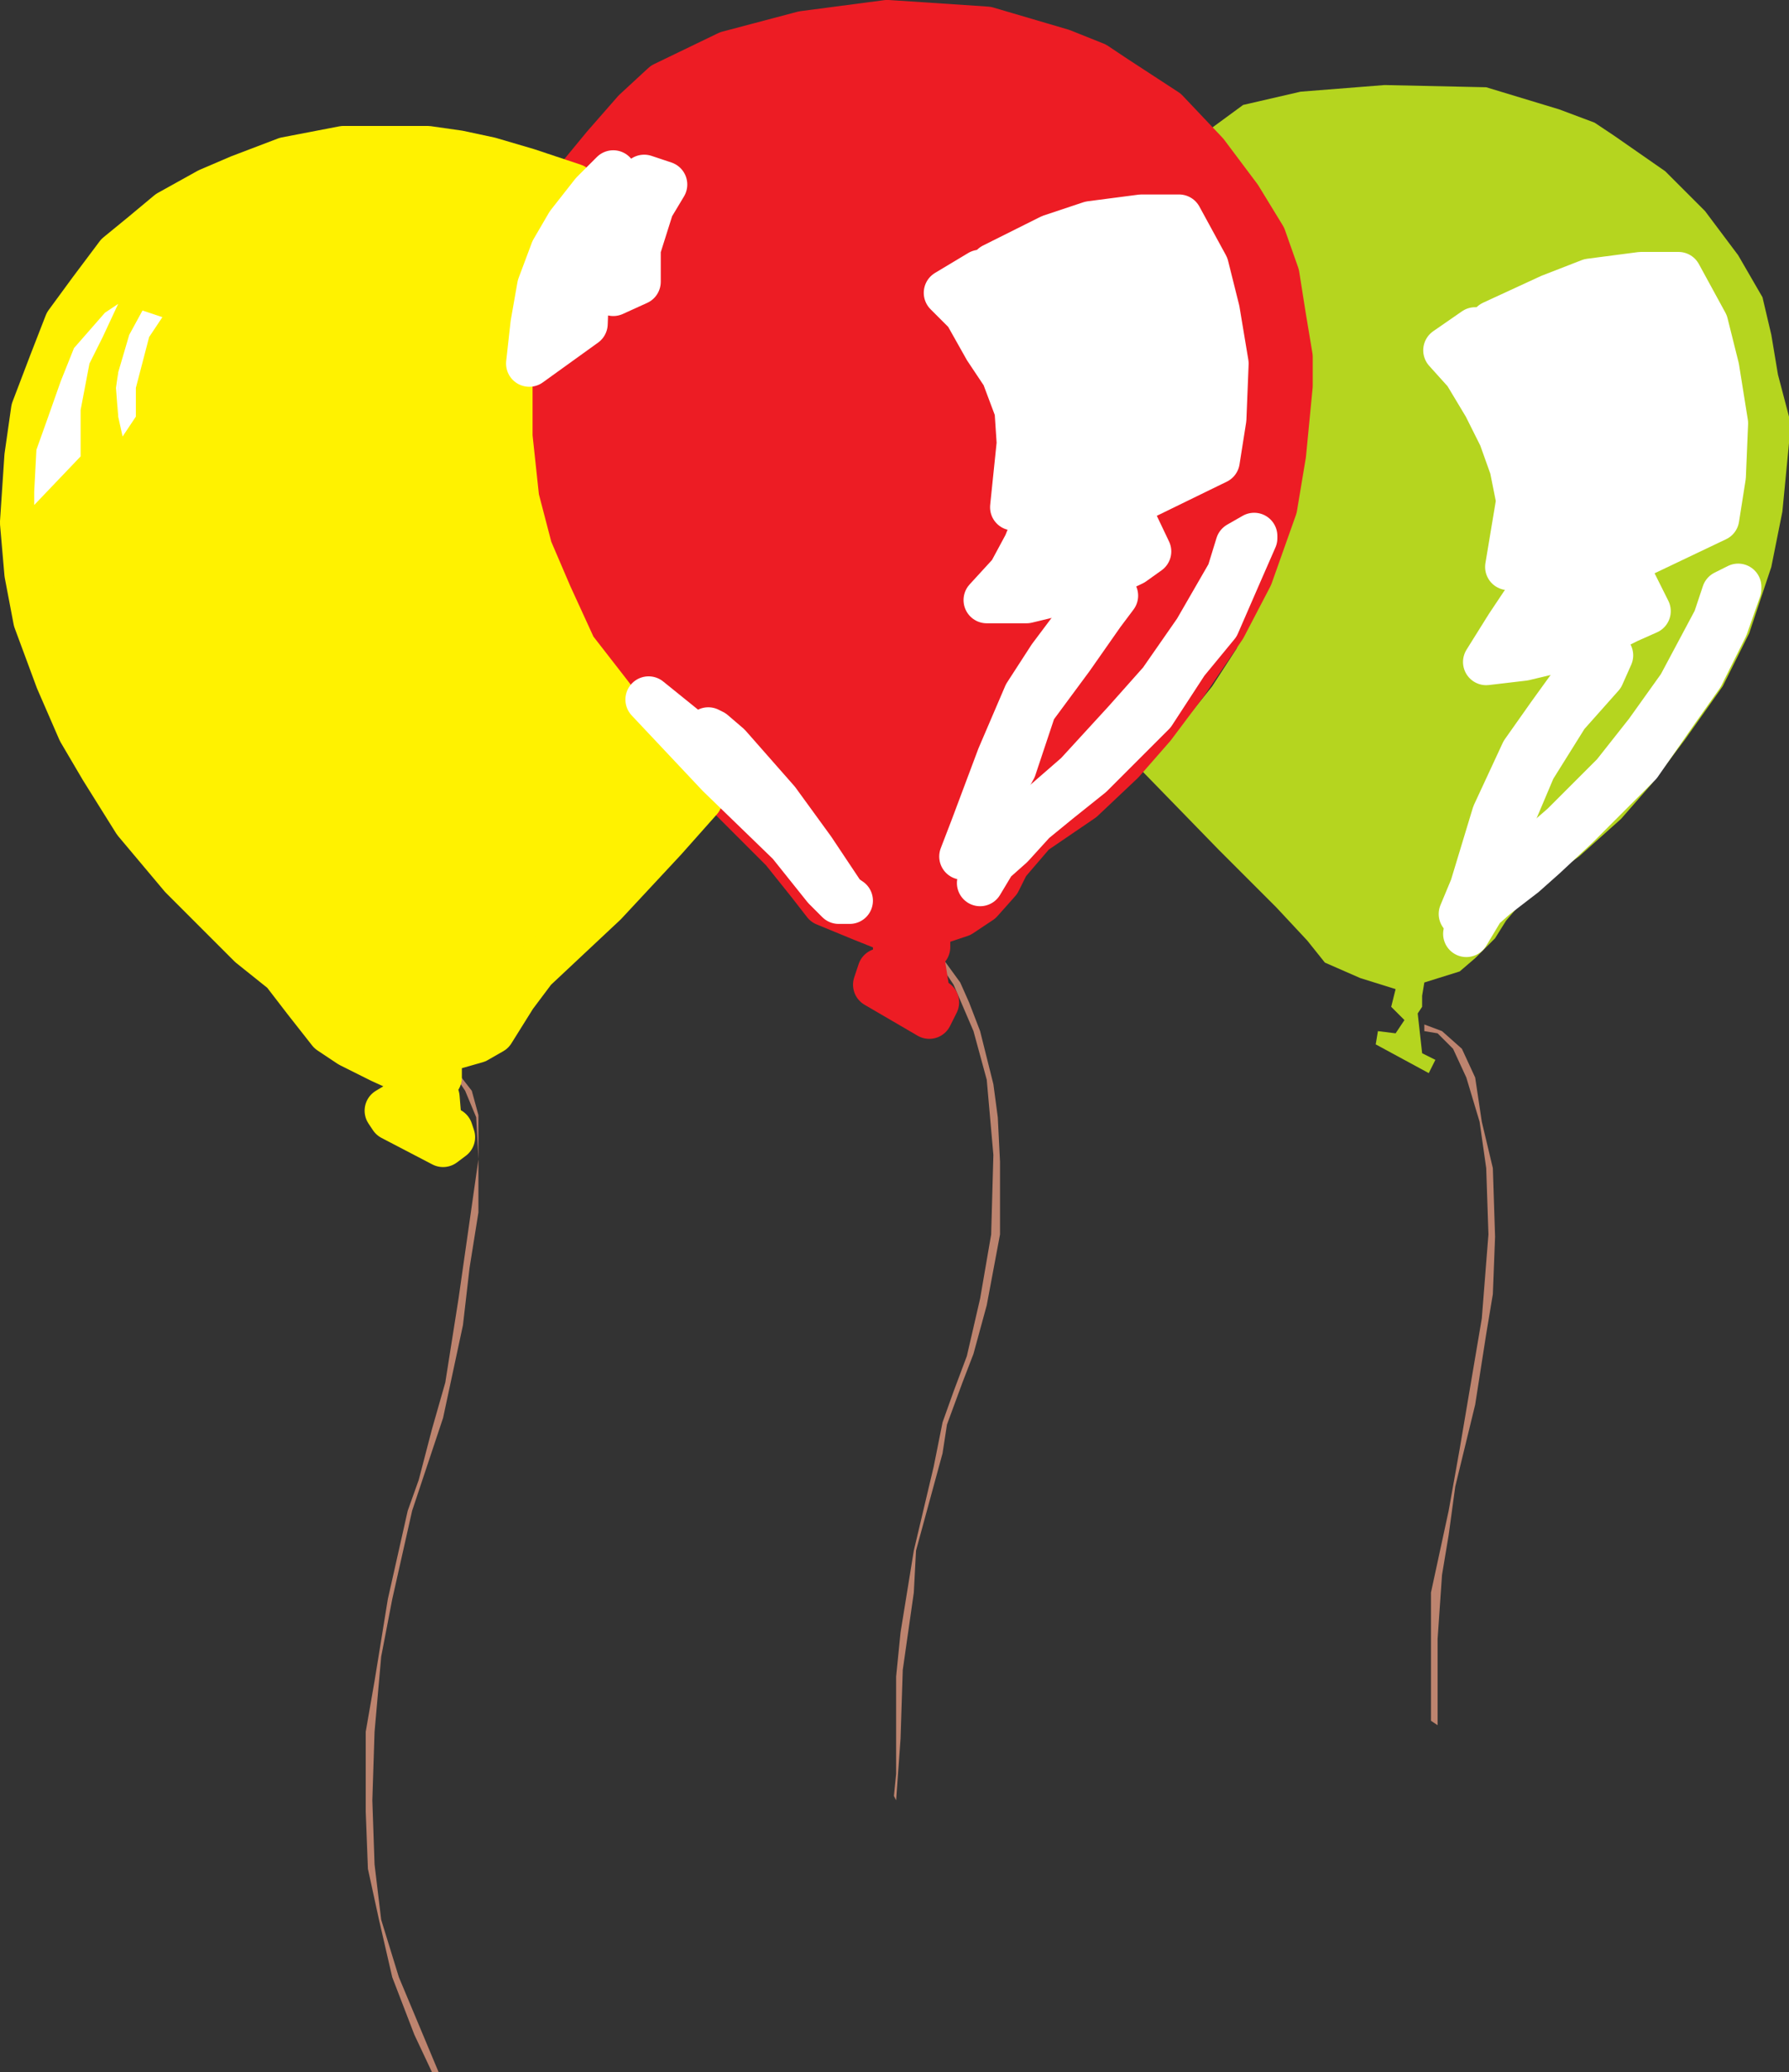 <svg xmlns="http://www.w3.org/2000/svg" width="607.108" height="703.108"><rect width="100%" height="100%" fill="#333333" stroke="none"/><path fill="#b5d51f" fill-rule="evenodd" d="m604.858 173.608-3.75 18.75-7.5 22.5-9 18-12.75 18-11.25 15-10.5 12-14.25 12.75-15.75 11.25-9 10.5-3.75 6-6.75 6.75-5.25 4.5-12 3.75-.75 4.5v3.75l-1.5 2.25 1.5 13.5 4.5 2.25-2.25 4.5-18-9.75.75-4.5 6 .75 3-4.5-4.5-4.5 1.5-6-12-3.75-12-5.25-6-7.5-10.5-11.25-19.5-19.5-27-27.75 7.5-7.5 8.25-9 9-11.25 8.25-12.75 13.5-31.5 6-17.25 3-17.25 2.25-16.5v-16.5l-2.25-15.75-5.25-17.25-6.75-16.5-7.5-10.5-6.75-9-5.25-8.25 11.25-8.25 19.5-4.5 28.5-2.25 34.5.75 24.75 7.5 12 4.5 6.75 4.5 17.25 12 13.5 13.5 11.25 15 8.25 14.25 3 12.75 2.25 13.5 3.75 14.25v9l-2.25 23.25"/><path fill="#bd846f" fill-rule="evenodd" d="m157.108 449.608-6.75 31.5-10.5 31.5-6.75 30-3.75 19.5-2.25 25.5-.75 23.25.75 21.75 2.25 18.75 6 19.5 13.5 32.25h-2.25l-6-12.75-7.5-19.5-4.5-19.5-3.75-17.25-.75-19.5v-27l3-17.25 4.5-27.75 6.75-30 3.75-10.5 4.5-17.25 4.5-15.75 4.5-28.5 6.75-47.25-.75-14.25-3.75-9-4.5-6.75-4.5-3.75v-1.5l6 5.25 5.25 6.75 2.25 8.25v33l-3 18.75-2.25 19.5m146.25 159.75.75-7.5v-33l1.5-15 4.5-27.75 6.75-28.5 3-15 3.75-10.5 4.5-12 4.5-19.5 3.75-21.75.75-27-2.25-25.5-4.5-16.5-6.75-15.75-6-9-3-1.5v-.75l5.25 2.25 6 8.25 3 6.75 3.75 9.75 4.5 18 1.5 11.25.75 15v24.75l-4.5 24-4.5 16.5-3.75 9.75-5.25 14.25-1.5 9.75-9 33-.75 14.25-3.75 26.25-.75 23.25-1.5 21-.75-1.5m199.5-162 2.25-28.5-.75-22.5-2.25-15.75-4.5-15-4.5-9.75-5.25-5.25-4.5-.75v-2.25l6 2.25 6.75 6 4.5 9.75 2.25 15 3.75 15.75.75 23.25-.75 19.5-2.25 13.5-3.75 24-6.75 27.75-2.25 16.5-2.25 13.5-1.5 21.75v29.25l-2.25-1.5v-43.5l6-27.75 3.75-21 7.5-44.25"/><path fill="#ed1c24" fill-rule="evenodd" d="m435.358 154.108-3 18-8.25 23.25-9 17.25-12.75 18.75-11.25 15-10.5 12-13.5 12.75-16.5 11.25-9 10.5-3 6-6 6.75-6.75 4.5-11.25 3.75v7.5l-2.25 2.25 2.25 14.25 3 2.25-2.25 4.5-18-10.5 1.5-4.5 5.25 1.5 3.75-4.5-3.75-5.25v-5.25l-11.25-4.5-12.75-5.25-5.25-6.75-9-11.25-21-21-21.75-22.5-13.5-18-14.25-23.25-7.5-16.5-6-19.5-3-15.75-1.5-12.75v-21l1.5-12.75 3-14.25 6-15.75 6.75-12.75 10.5-12.75 10.5-12 9.75-9 21.75-10.5 25.5-6.75 28.5-3.75 33.75 2.25 25.5 7.5 11.25 4.5 6.75 4.5 17.25 11.25 13.5 14.25 11.25 15 8.25 13.5 4.5 12.75 2.25 14.25 2.25 13.5v9.75l-2.25 23.25"/><path fill="none" stroke="#ed1c24" stroke-linecap="round" stroke-linejoin="round" stroke-miterlimit="10" stroke-width="15.75" d="m435.358 154.108-3 18-8.25 23.25-9 17.25-12.75 18.75-11.25 15-10.5 12-13.5 12.75-16.5 11.25-9 10.5-3 6-6 6.75-6.75 4.5-11.25 3.75v7.5l-2.25 2.25 2.25 14.25 3 2.25-2.25 4.5-18-10.5 1.5-4.5 5.25 1.5 3.75-4.5-3.75-5.25v-5.25l-11.25-4.5-12.75-5.25-5.25-6.75-9-11.25-21-21-21.75-22.5-13.5-18-14.25-23.25-7.5-16.5-6-19.5-3-15.75-1.5-12.75v-21l1.5-12.75 3-14.25 6-15.75 6.75-12.75 10.5-12.75 10.5-12 9.75-9 21.75-10.5 25.5-6.75 28.5-3.75 33.75 2.25 25.5 7.5 11.25 4.5 6.75 4.5 17.25 11.25 13.5 14.25 11.25 15 8.25 13.5 4.5 12.75 2.25 14.25 2.25 13.5v9.75zm0 0"/><path fill="#fff200" fill-rule="evenodd" d="m129.358 359.608-10.5-5.25-6.75-4.5-8.25-10.5-7.5-9.75-11.25-9-23.25-23.25-15.75-18.75-11.25-18-7.5-12.75-7.5-17.25-7.5-20.25-3-15.75-1.5-17.25 1.5-22.5 2.25-15.75 6-15.75 5.25-13.5 8.25-11.25 9-12 8.25-6.75 9-7.5 13.5-7.5 10.5-4.5 15.75-6 19.5-3.75h28.5l10.5 1.5 10.5 2.25 12.75 3.75 15.75 5.25-2.25 4.5-6.75 10.5-8.25 18.75-3 12.75-1.5 10.5v27.75l2.25 21 4.5 17.25 6.75 15.75 8.25 18 10.5 13.5 12.75 16.5 19.5 21-12 13.5-20.25 21.75-24 22.5-6.75 9-7.5 12-5.25 3-10.5 3-2.25 2.25v7.5l-3.75 3 3 3.75.75 9 3.75 2.25.75 2.25-3 2.25-17.25-9-1.5-2.25 3.75-2.25 3 2.25 1.5-2.25 2.25-4.5-2.25-2.25-2.25-4.5-8.25-3.75"/><path fill="none" stroke="#fff200" stroke-linecap="round" stroke-linejoin="round" stroke-miterlimit="10" stroke-width="15.75" d="m129.358 359.608-10.5-5.25-6.75-4.5-8.25-10.5-7.5-9.75-11.25-9-23.25-23.25-15.75-18.75-11.25-18-7.5-12.75-7.5-17.25-7.5-20.25-3-15.75-1.5-17.25 1.5-22.5 2.25-15.75 6-15.75 5.25-13.5 8.25-11.25 9-12 8.25-6.75 9-7.5 13.5-7.5 10.5-4.5 15.75-6 19.5-3.75h28.5l10.5 1.5 10.5 2.25 12.75 3.75 15.75 5.25-2.25 4.5-6.75 10.5-8.25 18.75-3 12.75-1.5 10.5v27.75l2.25 21 4.5 17.25 6.75 15.75 8.25 18 10.5 13.5 12.75 16.5 19.5 21-12 13.5-20.25 21.75-24 22.5-6.75 9-7.5 12-5.25 3-10.5 3-2.25 2.25v7.5l-3.75 3 3 3.75.75 9 3.75 2.25.75 2.25-3 2.25-17.25-9-1.5-2.25 3.75-2.25 3 2.25 1.5-2.25 2.25-4.5-2.25-2.25-2.25-4.5zm0 0"/><path fill="#fff" fill-rule="evenodd" d="M40.108 126.358v15l1.5 6.75 4.5-6.75v-9.75l4.5-17.25 4.5-6.75-6.75-2.25-4.5 8.25-3.75 12.75m0-23.25 1.5-2.25-1.5 2.25m0 0-4.5 3-10.5 12-4.5 11.25-4.5 12.75-3.75 10.5-.75 14.25v4.5l15.75-16.5v-15.75l3-15.75 4.5-9 5.25-11.25"/><path fill="#fff" fill-rule="evenodd" d="M40.108 141.358v-15l-.75 5.25zm457.5-15 6.75 11.25 5.25 10.5 3.75 10.5 2.25 11.25-3.75 22.5 8.25-18.75 2.25-15-.75-14.25-10.5-21.75-10.5-10.5-9.75 6.75 6.75 7.5"/><path fill="none" stroke="#fff" stroke-linecap="round" stroke-linejoin="round" stroke-miterlimit="10" stroke-width="15.75" d="m497.608 126.358 6.75 11.25 5.25 10.5 3.75 10.5 2.25 11.25-3.75 22.5 8.25-18.75 2.25-15-.75-14.25-10.5-21.75-10.5-10.5-9.75 6.75zm0 0"/><path fill="#fff" fill-rule="evenodd" d="m535.858 229.108-9.75 13.5-9 12.75-9.75 21-7.5 24.75-3.75 9 4.5-9 11.25-21 8.25-19.5 11.25-18 12-13.5 3-6.75-10.5 6.75"/><path fill="none" stroke="#fff" stroke-linecap="round" stroke-linejoin="round" stroke-miterlimit="10" stroke-width="15.75" d="m535.858 229.108-9.75 13.5-9 12.75-9.75 21-7.5 24.75-3.75 9 4.5-9 11.25-21 8.25-19.5 11.25-18 12-13.5 3-6.75zm0 0"/><path fill="#fff" fill-rule="evenodd" d="m585.358 201.358-3 9-12 22.5-11.25 15.75-11.25 14.25-17.25 17.25-17.25 15-9 10.5-6.75 11.25 3-6.75 6.75-6 9.75-7.5 6.75-6 11.25-10.5 21-21 12-17.25 9-12.75 8.25-16.5 4.5-12.75v-.75l-4.5 2.25"/><path fill="none" stroke="#fff" stroke-linecap="round" stroke-linejoin="round" stroke-miterlimit="10" stroke-width="15.75" d="m585.358 201.358-3 9-12 22.5-11.25 15.75-11.25 14.25-17.25 17.25-17.25 15-9 10.5-6.75 11.25 3-6.75 6.75-6 9.75-7.5 6.75-6 11.25-10.5 21-21 12-17.25 9-12.75 8.25-16.5 4.5-12.75v-.75zm0 0"/><path fill="#fff" fill-rule="evenodd" d="m582.358 175.858-31.5 15 8.25 16.5-6.75 3-16.5 8.25-18.75 4.5-12.75 1.5 7.5-12 6-9 4.5-13.5 6-16.5v-15l-2.25-14.25-4.5-9-6-14.25-9-11.25 19.5-9 13.5-5.25 17.25-2.25h12.75l9 16.5 3.75 15 3 18.75-.75 18-2.25 14.25"/><path fill="none" stroke="#fff" stroke-linecap="round" stroke-linejoin="round" stroke-miterlimit="10" stroke-width="15.75" d="m582.358 175.858-31.5 15 8.25 16.5-6.75 3-16.5 8.25-18.75 4.5-12.75 1.5 7.5-12 6-9 4.5-13.5 6-16.5v-15l-2.25-14.25-4.5-9-6-14.25-9-11.25 19.5-9 13.5-5.25 17.25-2.25h12.75l9 16.5 3.75 15 3 18.75-.75 18zm0 0"/><path fill="#fff" fill-rule="evenodd" d="m218.608 60.358-3 5.25-3 8.25-3 9-1.5 7.5v9l8.25-3.75v-11.25l4.5-14.25 4.5-7.5-6.75-2.25m-10.5-1.5-6.75 6.75-8.25 10.5-5.25 9-4.5 12-2.25 12.75-1.5 13.5 18.75-13.5.75-19.5 6-20.25 3-11.25"/><path fill="none" stroke="#fff" stroke-linecap="round" stroke-linejoin="round" stroke-miterlimit="10" stroke-width="15.75" d="m218.608 60.358-3 5.25-3 8.25-3 9-1.5 7.5v9l8.25-3.75v-11.25l4.5-14.25 4.5-7.5-6.75-2.25m-10.5-1.5-6.75 6.75-8.25 10.5-5.25 9-4.5 12-2.25 12.75-1.5 13.5 18.75-13.5.75-19.5 6-20.25 3-11.25"/><path fill="#fff" fill-rule="evenodd" d="m288.358 305.608-2.25-1.5-10.5-15.75-12-16.5-16.5-18.75-5.25-4.5-1.5-.75 9 15-9.75-9.75-19.5-15.75 24 25.5 24 23.25 12 15 4.5 4.5h3.75"/><path fill="none" stroke="#fff" stroke-linecap="round" stroke-linejoin="round" stroke-miterlimit="10" stroke-width="15.75" d="m288.358 305.608-2.25-1.5-10.5-15.75-12-16.5-16.5-18.75-5.25-4.5-1.5-.75 9 15-9.75-9.75-19.5-15.75 24 25.5 24 23.25 12 15 4.5 4.5zm0 0"/><path fill="#fff" fill-rule="evenodd" d="m412.858 156.358-30.75 15 7.5 15.75-5.25 3.75-17.25 8.25-18.75 4.5h-13.5l8.25-9 5.25-9.75 6-15 4.5-15.75v-15l-2.25-14.25-3.75-9-6.75-14.25-9-11.25 19.5-9.75 13.5-4.5 17.25-2.25h12.75l9 16.5 3.75 15 3 18-.75 18.75-2.25 14.25"/><path fill="none" stroke="#fff" stroke-linecap="round" stroke-linejoin="round" stroke-miterlimit="10" stroke-width="15.75" d="m412.858 156.358-30.75 15 7.5 15.75-5.25 3.75-17.25 8.25-18.75 4.5h-13.5l8.25-9 5.25-9.75 6-15 4.5-15.75v-15l-2.25-14.25-3.75-9-6.75-14.25-9-11.25 19.5-9.75 13.5-4.5 17.25-2.25h12.75l9 16.5 3.75 15 3 18-.75 18.75zm0 0"/><path fill="#fff" fill-rule="evenodd" d="m328.108 106.108 6.75 12 6 9 4.5 12 .75 11.25-2.25 21.75 6.75-18 3.75-15-2.25-14.25-10.5-21.75-9-10.5-11.25 6.75 6.75 6.75"/><path fill="none" stroke="#fff" stroke-linecap="round" stroke-linejoin="round" stroke-miterlimit="10" stroke-width="15.75" d="m328.108 106.108 6.75 12 6 9 4.5 12 .75 11.25-2.25 21.75 6.75-18 3.75-15-2.25-14.25-10.5-21.75-9-10.5-11.25 6.75zm0 0"/><path fill="#fff" fill-rule="evenodd" d="m367.858 208.108-11.25 15-8.25 12.75-9 21-9 24-3.75 9.75 6-9.75 11.25-20.25 6.75-20.25 12.75-17.25 10.5-15 4.5-6-10.5 6"/><path fill="none" stroke="#fff" stroke-linecap="round" stroke-linejoin="round" stroke-miterlimit="10" stroke-width="15.75" d="m367.858 208.108-11.25 15-8.25 12.75-9 21-9 24-3.75 9.75 6-9.75 11.25-20.25 6.75-20.25 12.75-17.25 10.5-15 4.5-6zm0 0"/><path fill="#fff" fill-rule="evenodd" d="m420.358 184.858-3 9.75-11.25 19.5-12 17.25-12 13.5-16.5 18-17.25 15-9 10.5-6.75 11.25 3.75-6.75 6.75-6 7.5-8.25 8.25-6.75 11.25-9 21-21 11.25-17.25 10.5-12.75 7.5-17.25 5.25-12v-.75l-5.25 3"/><path fill="none" stroke="#fff" stroke-linecap="round" stroke-linejoin="round" stroke-miterlimit="10" stroke-width="15.75" d="m420.358 184.858-3 9.75-11.25 19.5-12 17.25-12 13.5-16.5 18-17.25 15-9 10.5-6.75 11.25 3.75-6.75 6.75-6 7.5-8.25 8.25-6.75 11.25-9 21-21 11.25-17.25 10.5-12.75 7.5-17.25 5.25-12v-.75zm0 0"/><path fill="#fff" fill-rule="evenodd" d="m96.358 313.858-33-33-8.25 2.25 13.5 15.75 30.75 30 15 15.75 10.5 8.25-28.5-39"/><path fill="none" stroke="#fff200" stroke-linecap="round" stroke-linejoin="round" stroke-miterlimit="10" stroke-width="15.75" d="m96.358 313.858-33-33-8.25 2.25 13.5 15.75 30.75 30 15 15.75 10.5 8.25zm0 0"/></svg>
